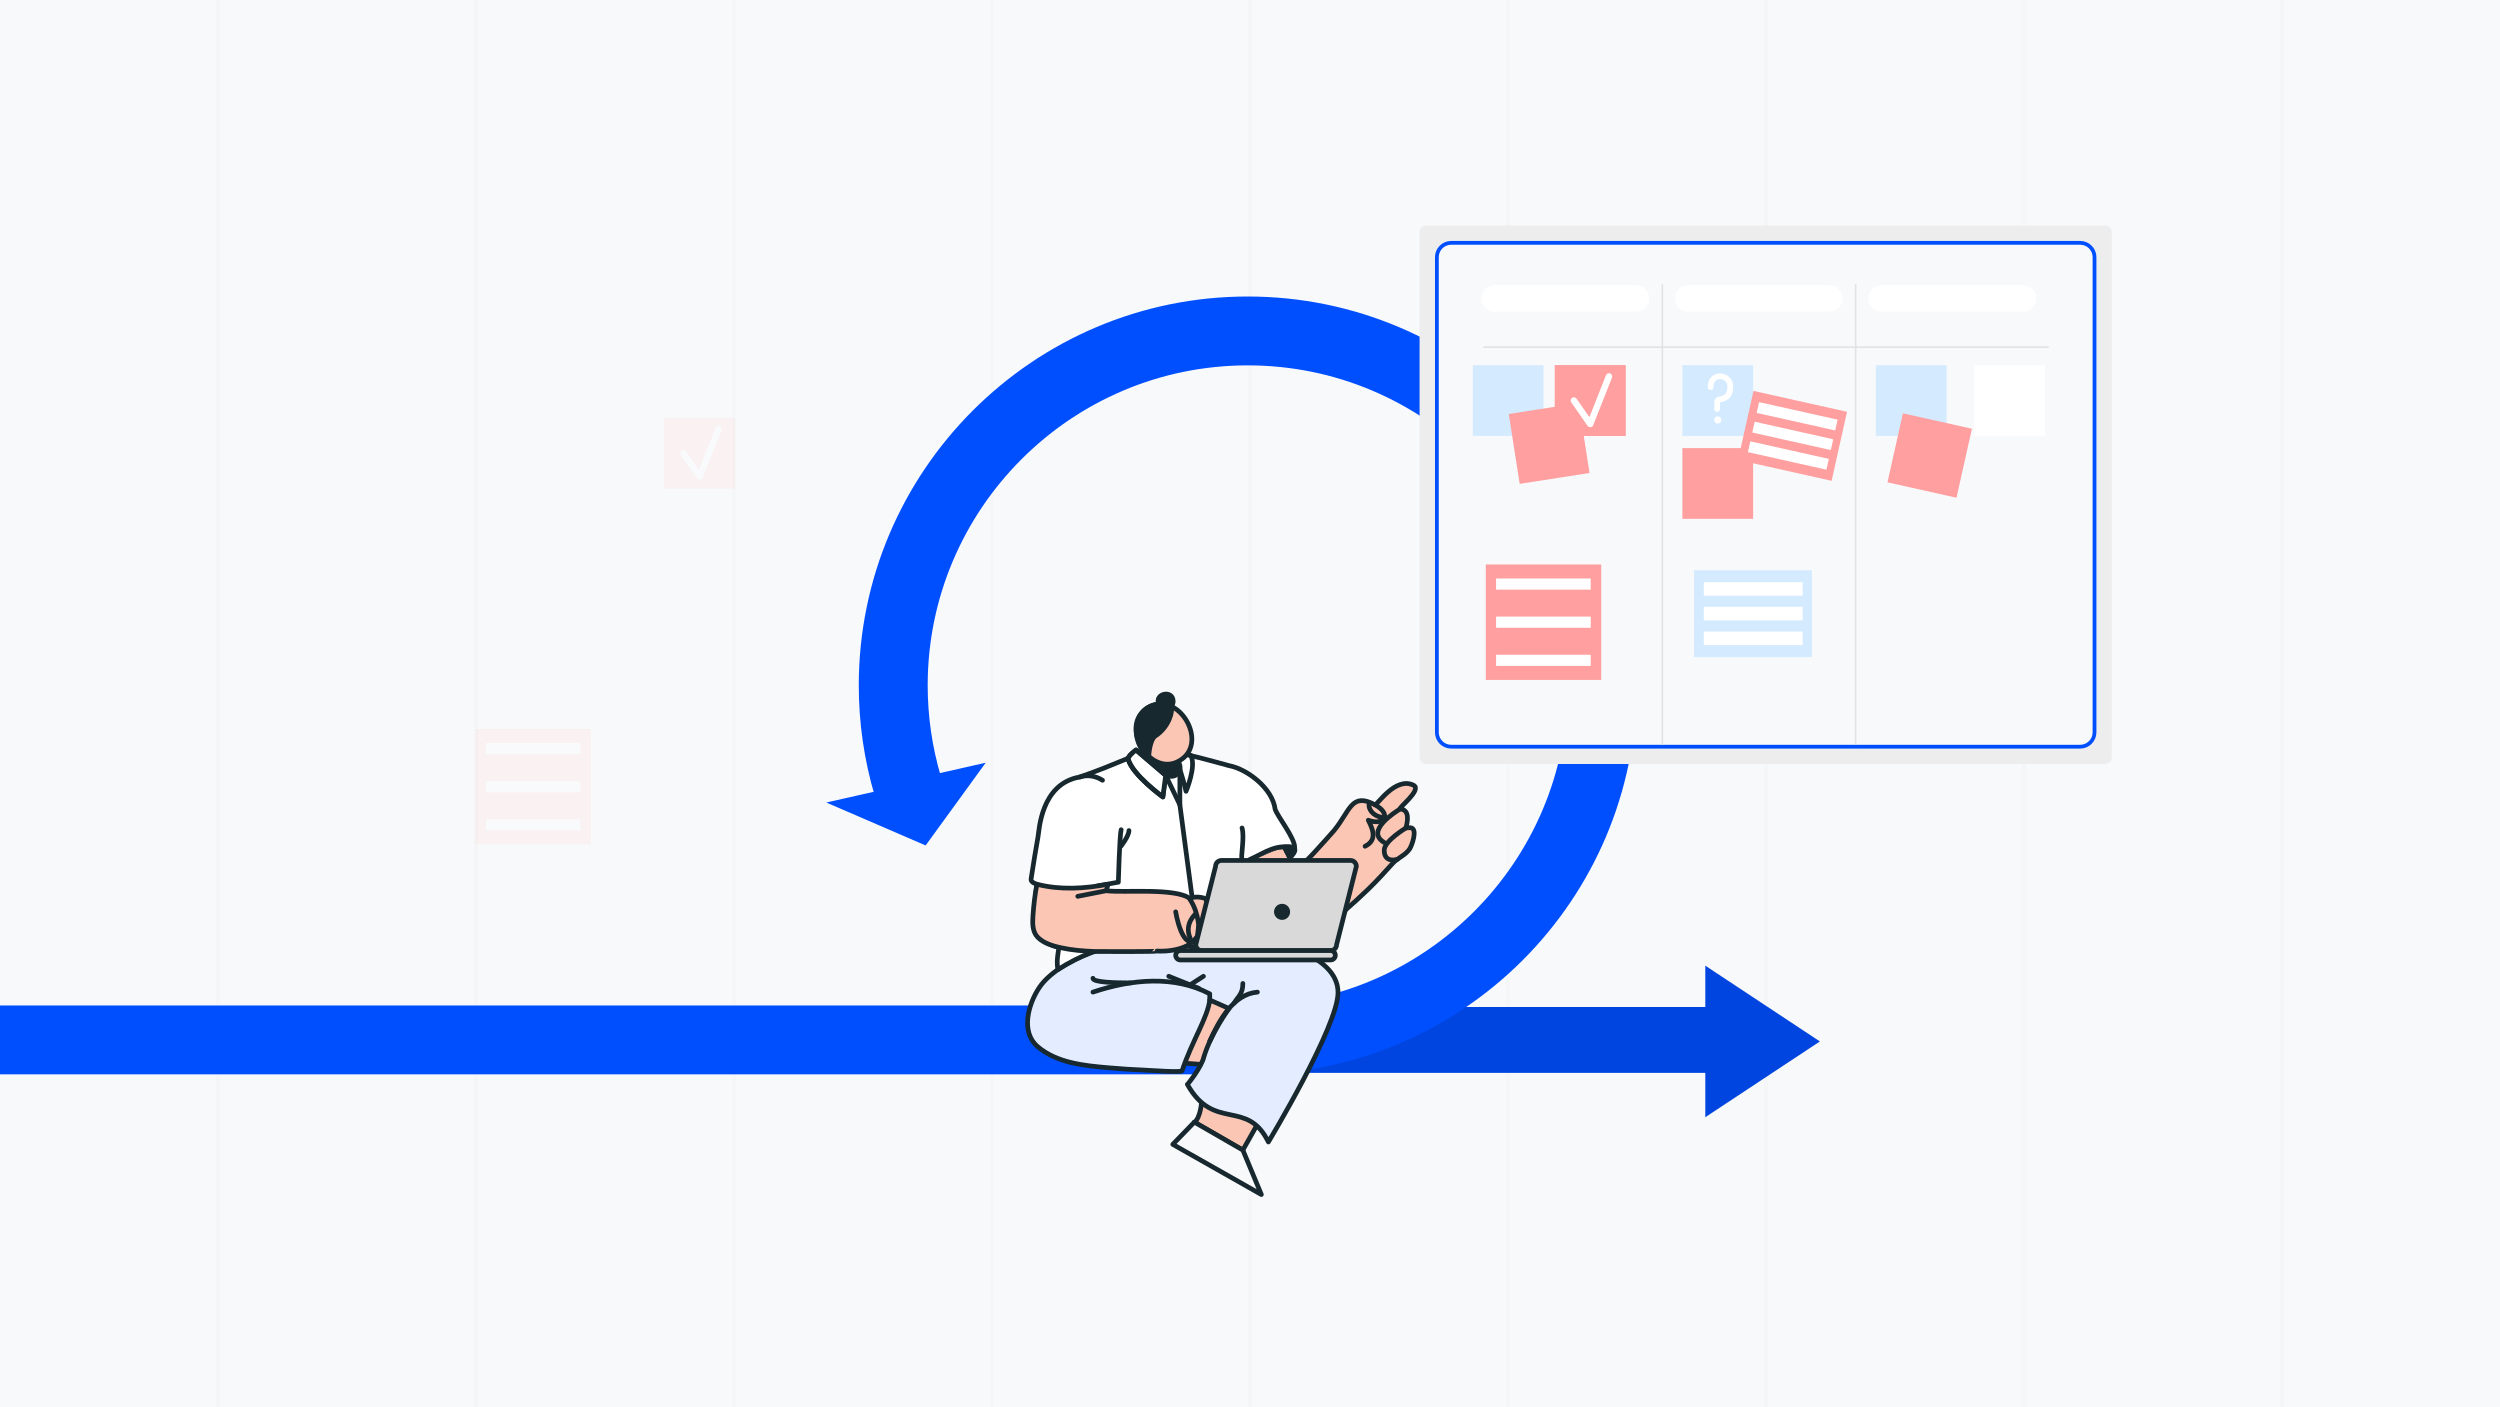 <svg xmlns="http://www.w3.org/2000/svg" width="1430" height="805" viewBox="0 0 1430 805" fill="none"><rect x="0" y="0" width="1430" height="805" fill="#808080" stroke="none"/><g clip-path="url(#clip0_3531_4841)"><rect width="1430" height="805" fill="#F8F9FB"></rect><g opacity="0.12"><path d="M272.25 0L272.25 805" stroke="#D9D9D9" stroke-width="2"></path><path d="M124.667 0L124.667 805" stroke="#D9D9D9" stroke-width="2"></path><path d="M419.833 0L419.833 805" stroke="#D9D9D9" stroke-width="2"></path><path d="M567.417 0L567.417 805" stroke="#D9D9D9" stroke-width="2"></path><path d="M715 0L715 805" stroke="#D9D9D9" stroke-width="2"></path><path d="M862.583 0L862.583 805" stroke="#D9D9D9" stroke-width="2"></path><path d="M1010.17 0L1010.17 805" stroke="#D9D9D9" stroke-width="2"></path><path d="M1157.75 0L1157.75 805" stroke="#D9D9D9" stroke-width="2"></path><path d="M1305.33 0L1305.33 805" stroke="#D9D9D9" stroke-width="2"></path></g><path d="M977.633 560.549V578.221H728.147H725.947V580.421V609.275V611.475H728.147H977.633V630.863V634.955L981.047 632.698L1034.21 597.541L1036.99 595.706L1034.21 593.871L981.047 558.714L977.633 556.457V560.549Z" fill="#0045DF" stroke="#0045DF" stroke-width="4.4"></path><path d="M536.088 444.818C531.035 427.756 528.435 410.053 528.435 392.066C528.435 289.895 611.56 206.794 713.708 206.794C815.855 206.794 898.98 289.919 898.98 392.066C898.98 494.237 815.855 577.339 713.708 577.339H-132H-134.2V579.539V594.836V610.133V612.333H-132H713.684C835.131 612.333 933.95 513.513 933.95 392.066C933.95 270.619 835.131 171.8 713.684 171.8C592.213 171.8 493.417 270.62 493.417 392.066C493.417 413.361 496.48 434.343 502.456 454.56L486.293 458.209L479.706 459.697L485.905 462.375L527.102 480.174L528.719 480.872L529.755 479.447L555.178 444.445L558.614 439.714L552.912 441.006L536.088 444.818Z" fill="#004FFF" stroke="#004FFF" stroke-width="4.4"></path><path d="M668.877 607.497L715.039 610.908L717.832 580.182C717.832 580.182 717.094 581.187 703.711 572.377C687.619 561.783 670.372 571.706 670.372 571.706L668.877 607.497Z" fill="#FBC6B4"></path><path d="M668.877 607.497L715.039 610.908L717.832 580.182C717.832 580.182 717.094 581.187 703.711 572.377C687.619 561.783 670.372 571.706 670.372 571.706L668.877 607.497Z" stroke="#17282F" stroke-width="2.7" stroke-miterlimit="10" stroke-linecap="round" stroke-linejoin="round"></path><path d="M736.516 612.471L710.907 657.849L683.168 641.86C683.168 641.86 687.276 640.448 687.732 624.432C688.28 605.174 706.301 596.735 706.301 596.735L736.516 612.471Z" fill="#FBC6B4"></path><path d="M736.516 612.471L710.907 657.849L683.168 641.86C683.168 641.86 687.276 640.448 687.732 624.432C688.28 605.174 706.301 596.735 706.301 596.735L736.516 612.471Z" stroke="#17282F" stroke-width="2.7" stroke-miterlimit="10" stroke-linecap="round" stroke-linejoin="round"></path><path d="M765.352 567.493C765.637 586.682 725.515 653.207 725.515 653.207C713.515 628.585 694.929 646.93 679.876 621.451C682.848 616.663 686.766 610.325 688.586 604.636C692.716 590.906 702.978 576.861 702.978 576.861L691.375 571.504C690.319 581.342 681.739 595.593 676.161 612.48C675.777 613.642 656.634 612.193 654.555 612.108C646.506 611.775 638.469 611.192 630.447 610.441C617.679 609.246 603.365 607.568 593.251 598.839C583.514 590.436 588.331 572.004 595.568 563.422C603.674 553.809 618.593 546.365 630.454 542.632C636.648 540.684 642.925 538.963 649.224 537.387C649.224 537.387 694.318 526.957 710.338 532.486C726.357 538.016 765.032 545.338 765.352 567.493Z" fill="#E4EDFF"></path><path d="M765.352 567.493C765.637 586.682 725.515 653.207 725.515 653.207C713.353 628.256 694.337 647.437 679.164 620.252C679.078 620.671 687.311 610.359 688.586 604.636C692.716 590.906 702.978 576.861 702.978 576.861L691.972 571.988C690.916 581.825 681.739 595.593 676.161 612.48C675.8 613.575 657.612 612.227 655.635 612.15C648.28 611.865 640.935 611.374 633.604 610.728C619.97 609.528 604.513 608.016 593.514 598.652C583.57 590.186 588.262 574.054 594.569 564.733C600.888 555.396 614.959 548.062 625.364 544.323C633.114 541.538 641.198 539.244 649.224 537.387C649.225 537.387 694.318 526.957 710.338 532.486C726.357 538.016 765.032 545.338 765.352 567.493Z" stroke="#17282F" stroke-width="2.7" stroke-miterlimit="10" stroke-linecap="round" stroke-linejoin="round"></path><path d="M618.346 533.996C615.893 535.825 614.557 535.77 613.193 535.542C613.201 534.898 613.209 534.519 613.209 534.519C616.584 532.534 618.276 532.796 619.789 533.066C619.289 533.352 618.801 533.655 618.346 533.996Z" fill="white"></path><path d="M710.448 512.154C708.324 507.713 705.424 495.204 704.138 490.362L714.245 490.884C723.639 489.868 727.598 483.864 734.671 484.477L739.497 494.005C739.497 494.005 738.199 491.38 740.643 497.299C741.684 499.818 761.158 477.159 763.055 475.089C772.336 463.804 772.888 452.973 786.507 460.357C787.672 460.63 804.267 442.981 808.526 449.144C812.67 455.143 800.424 461.155 800.901 462.712C801.668 465.208 806.911 462.712 804.165 473.62C808.427 473.33 806.98 472.739 807.994 474.558C810.362 478.803 808.716 485.574 799.251 491.54C780.261 514.707 737.952 548.647 733.076 542.3C725.332 539.525 712.077 515.818 710.448 512.154Z" fill="#FBC6B4"></path><path d="M739.43 493.874L739.497 494.006C739.497 494.006 739.469 493.949 739.43 493.874Z" fill="white"></path><path d="M710.448 512.154C708.324 507.713 705.424 495.205 704.138 490.363L714.227 490.194C723.621 489.178 727.598 483.865 734.671 484.478L739.497 494.006C739.497 494.006 738.199 491.38 740.643 497.299C741.684 499.819 761.158 477.159 763.055 475.089C772.336 463.805 772.888 452.973 786.507 460.358C787.672 460.631 798.177 444.021 808.526 449.145C813.716 451.715 799.282 462.552 800.901 462.713C806.539 463.275 805.161 469.84 804.188 473.627C804.222 473.498 806.489 473.439 806.715 473.453C811.325 473.722 807.444 483.944 806.356 485.539C803.639 489.526 799.719 490.399 796.499 493.985C792.485 498.455 787.199 504.212 782.88 508.387C778.284 512.829 773.558 517.138 768.711 521.304C764.186 525.194 759.556 528.968 754.762 532.524C750.956 535.348 747.043 538.09 742.876 540.361C740.585 541.61 737.616 543.331 734.892 543.135C734.038 543.074 733.748 542.541 733.076 542.301C725.332 539.526 712.077 515.819 710.448 512.154Z" stroke="#17282F" stroke-width="2.7" stroke-miterlimit="10" stroke-linecap="round" stroke-linejoin="round"></path><path d="M786.507 460.358C796.343 465.76 791.832 472.516 782.668 469.165C785.001 473.845 788.209 480.406 780.821 484.062" stroke="#17282F" stroke-width="2.7" stroke-miterlimit="10" stroke-linecap="round" stroke-linejoin="round"></path><path d="M800.902 462.713C797.845 464.628 780.801 475.302 791.659 481.839" stroke="#17282F" stroke-width="2.7" stroke-miterlimit="10" stroke-linecap="round" stroke-linejoin="round"></path><path d="M804.165 473.621C804.165 473.621 791.857 480.967 791.776 486.243C791.659 494.006 799.251 491.541 799.251 491.541" stroke="#17282F" stroke-width="2.7" stroke-miterlimit="10" stroke-linecap="round" stroke-linejoin="round"></path><path d="M783.057 460.357C783.057 464.397 787.156 467.667 792.222 467.667" stroke="#17282F" stroke-width="2.7" stroke-miterlimit="10" stroke-linecap="round" stroke-linejoin="round"></path><path d="M748.076 536.041C721.557 537.999 714.241 510.013 709.525 490.272L704.138 490.363C709.993 514.005 716.574 540.817 747.813 537.063C747.892 536.719 747.979 536.378 748.076 536.041Z" fill="white"></path><path d="M710.448 512.154C712.077 515.818 714.549 520.618 718.042 526.369C714.937 522.101 712.432 517.077 710.448 512.154Z" fill="#FBC6B4"></path><path d="M710.448 512.154C712.077 515.818 714.549 520.618 718.042 526.369C714.937 522.101 712.432 517.077 710.448 512.154Z" stroke="#17282F" stroke-width="2.7" stroke-miterlimit="10" stroke-linecap="round" stroke-linejoin="round"></path><path d="M740.555 485.146C741.023 479.704 730.777 467.159 729.358 462.83C727.872 450.929 713.421 439.895 702.974 437.942C650.345 423.478 663.599 428.526 617.618 444.456C595.121 448.331 594.408 475.617 593.768 478.539C593.267 480.866 590.233 499.514 589.755 502.913C589.489 504.798 593.136 505.78 593.136 505.78L597.928 506.726L616.132 506.922V541.307H603.476C604.004 541.445 604.546 541.576 605.118 541.696C606.552 542.013 602.561 547.222 604.671 554.927C618.122 542.275 655.774 536.073 681.863 541.593C696.356 541.534 708.69 528.656 724.061 534.74C724.056 534.734 721.859 530.87 721.852 530.863C712.852 523.235 707.052 504.779 706.104 496.94C706.104 496.94 712.427 492.369 714.952 491.607C726.679 489.585 730.164 482.335 740.555 485.146Z" fill="white"></path><path d="M740.556 485.146C738.609 484.613 736.878 484.398 735.282 484.398C732.611 478.332 726.364 470.218 725.278 466.903C723.795 455.008 709.343 443.973 698.897 442.016C693.37 440.497 687.358 438.007 682.152 438.439C680.363 439.737 679.795 452.602 678.327 452.237C676.232 451.718 680.668 435.263 678.882 434.732C658.61 428.708 662.268 428.006 643.871 436.562C640.038 438.344 627.802 444.08 630.29 446.675C622.561 444.08 605.259 451.092 602.294 453.435C605.723 449.134 610.612 445.66 617.618 444.46C663.599 428.525 650.347 423.479 702.972 437.941C713.417 439.899 727.869 450.923 729.352 462.828C730.778 467.162 741.02 479.703 740.556 485.146Z" fill="white"></path><path d="M605.118 541.696C587.381 538.53 593.136 505.78 593.136 505.78C593.136 505.78 589.489 504.799 589.756 502.913C590.233 499.515 593.267 480.866 593.768 478.539C594.407 475.617 595.121 448.332 617.618 444.457C663.599 428.527 650.345 423.478 702.974 437.942C713.422 439.896 727.872 450.929 729.357 462.83C730.777 467.159 741.023 479.704 740.555 485.146C730.164 482.335 723.962 487.53 714.952 491.607C712.283 493.325 706.104 496.94 706.104 496.94C707.052 504.779 712.852 523.236 721.852 530.863C721.859 530.87 724.056 534.734 724.061 534.741C708.69 528.656 696.356 541.534 681.863 541.593C655.774 536.074 630.098 538.53 605.162 554.583C603.712 547.94 606.564 541.954 605.118 541.696Z" stroke="#17282F" stroke-width="2.7" stroke-miterlimit="10" stroke-linecap="round" stroke-linejoin="round"></path><path d="M721.852 530.864C720.872 529.888 719.942 528.827 719.057 527.704C719.941 528.692 720.973 529.582 721.852 530.864Z" fill="#FBC6B4"></path><path d="M721.852 530.864C720.872 529.888 719.942 528.827 719.057 527.704C719.941 528.692 720.973 529.582 721.852 530.864Z" stroke="#17282F" stroke-width="2.7" stroke-miterlimit="10" stroke-linecap="round" stroke-linejoin="round"></path><path d="M683.168 641.861L710.907 657.85L721.502 683.277L670.84 654.575L683.168 641.861Z" fill="#F8F9FB"></path><path d="M683.168 641.861L710.907 657.85L721.502 683.277L670.84 654.575L683.168 641.861Z" stroke="#17282F" stroke-width="2.7" stroke-miterlimit="10" stroke-linecap="round" stroke-linejoin="round"></path><path d="M641.3 474.606C640.438 477.528 639.684 504.615 639.684 504.615L627.802 506.726" stroke="#17282F" stroke-width="2.7" stroke-miterlimit="10" stroke-linecap="round" stroke-linejoin="round"></path><path d="M702.9 536.967C700.19 538.607 696.222 535.331 694.235 534.842C692.96 539.765 686.762 537.408 685.83 533.248C683.911 541.581 671.229 544.591 661.813 543.989C661.813 544.001 661.824 544.012 661.824 544.024C661.825 544.417 628.105 544.342 625.44 544.227C618.983 543.946 612.46 543.422 606.151 541.956C601.619 540.902 596.47 539.339 593.242 535.768C592.034 534.432 591.165 532.802 590.887 531.01C590.138 526.192 590.966 520.935 591.547 516.132C591.622 515.514 593.086 505.768 593.134 505.779C606.41 509.212 620.48 508.321 633.857 505.779C633.857 505.931 632.74 509.492 632.74 509.492C642.143 510.828 672.724 507.568 680.831 514.141C681.871 512.379 689.945 513.072 689.998 514.826C689.998 514.826 692.971 513.016 696.105 513.757C699.437 514.764 707.95 531.72 702.9 536.967Z" fill="#FBC6B4"></path><path d="M699.824 536.594C699.824 536.594 699.819 536.621 699.816 536.63C699.872 536.641 699.927 536.653 699.984 536.664C699.89 536.622 699.824 536.594 699.824 536.594Z" fill="white"></path><path d="M631.345 507.088L633.806 506.703C633.843 506.122 633.861 505.776 633.851 505.779C628.187 506.666 620.914 507.958 615.232 508.022C620.608 508.232 626.004 507.924 631.345 507.088Z" fill="white"></path><path d="M702.9 536.967C699.791 536.978 696.375 535.752 694.235 534.842C692.96 539.765 686.762 537.408 685.83 533.248C683.911 541.581 671.229 544.591 661.813 543.989C661.813 544.001 661.824 544.012 661.824 544.024C661.825 544.388 628.592 544.355 625.97 544.249C619.557 543.988 613.088 543.489 606.809 542.105C602.227 541.094 597.089 539.616 593.665 536.21C590.517 533.076 590.556 528.177 590.84 524.056C591.262 517.932 591.918 511.802 593.133 505.779C606.41 509.212 620.479 508.321 633.857 505.779C633.857 505.931 632.74 509.492 632.74 509.492C642.143 510.828 672.724 507.568 680.831 514.141C681.871 512.379 689.945 513.072 689.998 514.826C689.998 514.826 692.97 513.016 696.105 513.757C699.437 514.764 707.95 531.72 702.9 536.967Z" stroke="#17282F" stroke-width="2.7" stroke-miterlimit="10" stroke-linecap="round" stroke-linejoin="round"></path><path d="M694.236 534.841C694.236 534.841 696.298 525.187 690.003 514.824" stroke="#17282F" stroke-width="2.7" stroke-miterlimit="10" stroke-linecap="round" stroke-linejoin="round"></path><path d="M685.837 533.25C685.837 533.25 686.269 522.808 680.632 514.418" stroke="#17282F" stroke-width="2.7" stroke-miterlimit="10" stroke-linecap="round" stroke-linejoin="round"></path><path d="M685.566 529.874L684.911 535.654C678.393 544.987 673.768 529.272 672.491 521.578" stroke="#17282F" stroke-width="2.7" stroke-miterlimit="10" stroke-linecap="round" stroke-linejoin="round"></path><path d="M680.779 536.678C677.026 527.861 684.422 522.461 684.174 522.383" stroke="#17282F" stroke-width="2.7" stroke-miterlimit="10" stroke-linecap="round" stroke-linejoin="round"></path><path d="M632.74 509.492L616.491 512.699" stroke="#17282F" stroke-width="2.7" stroke-miterlimit="10" stroke-linecap="round" stroke-linejoin="round"></path><path d="M737.81 490.678C737.74 490.49 734.671 484.478 734.671 484.478C742.561 483.628 741.693 486.83 737.81 490.678Z" fill="#17282F"></path><path d="M737.81 490.678C737.74 490.49 734.671 484.478 734.671 484.478C742.561 483.628 741.693 486.83 737.81 490.678Z" stroke="#17282F" stroke-width="2.7" stroke-miterlimit="10" stroke-linecap="round" stroke-linejoin="round"></path><path d="M630.635 446.304C626.667 443.807 622.132 443.031 617.618 444.456" stroke="#17282F" stroke-width="2.7" stroke-miterlimit="10" stroke-linecap="round" stroke-linejoin="round"></path><path d="M645.753 475.089C645.753 478.25 641.165 484.062 641.165 484.062" stroke="#17282F" stroke-width="2.7" stroke-miterlimit="10" stroke-linecap="round" stroke-linejoin="round"></path><path d="M674.881 440.075C671.831 450.659 654.34 437.699 656.231 430.729C659.756 419.938 676.682 433.385 674.881 440.075Z" fill="#17282F"></path><path d="M674.881 440.075C671.831 450.659 654.34 437.699 656.231 430.729C659.756 419.938 676.682 433.385 674.881 440.075Z" stroke="#17282F" stroke-width="2.7" stroke-miterlimit="10" stroke-linecap="round" stroke-linejoin="round"></path><path d="M652.416 427.333C664.785 448.347 691.956 431.142 677.985 410.605C665.475 393.043 641.632 408.02 652.416 427.333Z" fill="#FBC6B4"></path><path d="M676.046 434.231C659.086 446.678 638.924 415.565 656.633 404.729C673.645 394.653 691.036 423.452 676.046 434.231Z" stroke="#17282F" stroke-width="2.7" stroke-miterlimit="10" stroke-linecap="round" stroke-linejoin="round"></path><path d="M681.022 432.008C684.64 437.754 678.414 452.627 678.414 452.627C678.414 452.627 677.531 448.463 674.881 440.075" stroke="#17282F" stroke-width="2.7" stroke-miterlimit="10" stroke-linecap="round" stroke-linejoin="round"></path><path d="M671.054 401.159C670.965 394.406 660.269 396.544 662.769 402.803C647.69 403.868 646.081 424.626 657.047 432.894C657.43 427.04 658.752 422.279 660.921 420.905C668.619 416.031 671.201 406.33 669.782 404.214C670.567 403.433 671.054 402.353 671.054 401.159Z" fill="#17282F"></path><path d="M671.054 401.159C670.965 394.406 660.269 396.544 662.769 402.803C647.69 403.868 646.081 424.626 657.047 432.894C657.43 427.04 658.752 422.279 660.921 420.905C668.619 416.031 671.201 406.33 669.782 404.214C670.567 403.433 671.054 402.353 671.054 401.159Z" stroke="#17282F" stroke-width="2.7" stroke-miterlimit="10" stroke-linecap="round" stroke-linejoin="round"></path><path d="M719.229 567.488C705.289 568.719 697.309 583.834 691.972 595.498" stroke="#17282F" stroke-width="2.7" stroke-miterlimit="10" stroke-linecap="round" stroke-linejoin="round"></path><path d="M625.167 559.574C625.167 561.9 637.749 562.225 646.743 562.225" stroke="#17282F" stroke-width="2.7" stroke-miterlimit="10" stroke-linecap="round" stroke-linejoin="round"></path><path d="M710.907 562.543C710.907 568.519 708.358 569.699 705.899 573.803" stroke="#17282F" stroke-width="2.7" stroke-miterlimit="10" stroke-linecap="round" stroke-linejoin="round"></path><path d="M649.816 428.99L666.769 443.496L665.148 455.854C665.148 455.854 647.748 443.262 645.317 434.235C644.868 432.567 649.816 428.99 649.816 428.99Z" fill="white"></path><path d="M649.816 428.99L666.769 443.496L665.148 455.854C665.148 455.854 647.748 443.262 645.317 434.235C644.868 432.567 649.816 428.99 649.816 428.99Z" stroke="#17282F" stroke-width="2.7" stroke-miterlimit="10" stroke-linecap="round" stroke-linejoin="round"></path><path d="M664.748 454.621C664.748 454.621 663.158 447.254 663.231 445.447C663.303 443.641 647.916 431.072 647.916 431.072L649.279 429.396L666.012 443.184L665.31 454.621H664.748Z" fill="white"></path><path d="M650.292 429.397L666.77 443.496L674.881 460.358L681.732 512.154" stroke="#17282F" stroke-width="2.7" stroke-miterlimit="10" stroke-linecap="round" stroke-linejoin="round"></path><path d="M674.881 440.076V460.358" stroke="#17282F" stroke-width="2.7" stroke-miterlimit="10" stroke-linecap="round" stroke-linejoin="round"></path><path d="M691.972 571.988V568.467C671.634 557.843 647.498 560.02 625.167 567.487" stroke="#17282F" stroke-width="2.7" stroke-miterlimit="10" stroke-linecap="round" stroke-linejoin="round"></path><path d="M687.385 543.745H761.124C762.999 543.745 764.519 542.225 764.519 540.35L775.836 495.557C775.836 493.681 774.316 492.161 772.441 492.161H698.703C696.828 492.161 695.307 493.681 695.307 495.557L683.99 540.35C683.99 542.225 685.51 543.745 687.385 543.745Z" fill="#D9D9D9"></path><path d="M687.385 543.745H761.124C762.999 543.745 764.519 542.225 764.519 540.35L775.836 495.557C775.836 493.681 774.316 492.161 772.441 492.161H698.703C696.828 492.161 695.307 493.681 695.307 495.557L683.99 540.35C683.99 542.225 685.51 543.745 687.385 543.745Z" stroke="#17282F" stroke-width="2.7" stroke-miterlimit="10" stroke-linecap="round" stroke-linejoin="round"></path><path d="M761.114 549.115H675.177C673.694 549.115 672.491 547.913 672.491 546.431C672.491 544.947 673.694 543.745 675.177 543.745H761.114C762.597 543.745 763.799 544.947 763.799 546.431C763.799 547.913 762.597 549.115 761.114 549.115Z" fill="#D9D9D9"></path><path d="M761.114 549.115H675.177C673.694 549.115 672.491 547.913 672.491 546.431C672.491 544.947 673.694 543.745 675.177 543.745H761.114C762.597 543.745 763.799 544.947 763.799 546.431C763.799 547.913 762.597 549.115 761.114 549.115Z" stroke="#17282F" stroke-width="2.7" stroke-miterlimit="10" stroke-linecap="round" stroke-linejoin="round"></path><path d="M737.935 521.578C737.935 524.115 735.878 526.174 733.339 526.174C730.801 526.174 728.743 524.115 728.743 521.578C728.743 519.039 730.801 516.982 733.339 516.982C735.878 516.982 737.935 519.039 737.935 521.578Z" fill="#17282F"></path><path d="M649.816 428.99L666.769 443.496L665.148 455.854C665.148 455.854 647.748 443.262 645.317 434.235C644.868 432.567 649.816 428.99 649.816 428.99Z" stroke="#17282F" stroke-width="2.7" stroke-miterlimit="10" stroke-linecap="round" stroke-linejoin="round"></path><path d="M668.538 558.435L685.845 565.413" stroke="#17282F" stroke-width="2.7" stroke-miterlimit="10" stroke-linecap="round" stroke-linejoin="round"></path><path d="M688.369 558.435L680.71 563.343" stroke="#17282F" stroke-width="2.7" stroke-miterlimit="10" stroke-linecap="round" stroke-linejoin="round"></path><path d="M710.448 491.912C709.525 490.272 712.012 479.038 710.448 473.62" stroke="#17282F" stroke-width="2.7" stroke-miterlimit="10" stroke-linecap="round" stroke-linejoin="round"></path><path d="M812 433.14V132.86C812 130.727 813.727 129 815.86 129H1204.1C1206.24 129 1207.96 130.727 1207.96 132.86V433.14C1207.96 435.273 1206.24 437 1204.1 437H815.86C813.727 437.004 812 435.273 812 433.14Z" fill="#EDEDED"></path><path d="M830.096 138.903H1189.86C1194.39 138.903 1198.06 142.575 1198.06 147.106V418.902C1198.06 423.433 1194.39 427.105 1189.86 427.105H830.096C825.566 427.105 821.893 423.433 821.893 418.902V147.106C821.893 142.575 825.566 138.903 830.096 138.903Z" fill="#F8F9FB" stroke="#004FFF" stroke-width="2.167"></path><path d="M935.729 178.312H855.019C850.812 178.312 847.402 174.901 847.402 170.694C847.402 166.487 850.812 163.076 855.019 163.076H935.729C939.937 163.076 943.347 166.487 943.347 170.694C943.343 174.901 939.933 178.312 935.729 178.312Z" fill="white"></path><path d="M1046.38 178.312H965.675C961.467 178.312 958.057 174.901 958.057 170.694C958.057 166.487 961.467 163.076 965.675 163.076H1046.38C1050.59 163.076 1054 166.487 1054 170.694C1054 174.901 1050.59 178.312 1046.38 178.312Z" fill="white"></path><path d="M1157.04 178.312H1076.33C1072.12 178.312 1068.71 174.901 1068.71 170.694C1068.71 166.487 1072.12 163.076 1076.33 163.076H1157.04C1161.25 163.076 1164.66 166.487 1164.66 170.694C1164.65 174.901 1161.24 178.312 1157.04 178.312Z" fill="white"></path><path d="M882.877 208.877H842.425V249.329H882.877V208.877Z" fill="#D4EAFF"></path><path d="M929.822 208.877H889.37V249.329H929.822V208.877Z" fill="#FF9F9F"></path><path d="M902.981 230.571L863.014 236.809L869.252 276.775L909.219 270.537L902.981 230.571Z" fill="#FF9F9F"></path><path d="M1002.78 256.324H962.329V296.776H1002.78V256.324Z" fill="#FF9F9F"></path><path d="M1113.44 208.877H1072.98V249.329H1113.44V208.877Z" fill="#D4EAFF"></path><path d="M1169.63 208.877H1129.18V249.329H1169.63V208.877Z" fill="white"></path><path d="M1002.78 208.877H962.329V249.329H1002.78V208.877Z" fill="#D4EAFF"></path><path d="M982.157 235.651C982.132 235.651 982.108 235.651 982.084 235.651C981.177 235.611 980.474 234.842 980.514 233.936C980.514 233.916 980.603 231.881 980.603 229.826C980.603 227.499 982.743 226.998 984.022 226.702C986.105 226.217 988.071 225.756 988.071 220.881C988.071 218.283 985.891 216.884 983.839 216.884C982.828 216.884 981.922 217.236 981.279 217.879C980.502 218.66 980.089 219.885 980.089 221.427C980.089 222.337 979.353 223.073 978.443 223.073C977.532 223.073 976.796 222.337 976.796 221.427C976.796 218.352 977.965 216.536 978.948 215.557C980.211 214.294 981.946 213.599 983.835 213.599C987.533 213.599 991.36 216.325 991.36 220.885C991.36 228.369 987.072 229.372 984.77 229.911C984.487 229.975 984.131 230.06 983.892 230.137C983.884 232.152 983.803 234.005 983.799 234.086C983.759 234.963 983.03 235.651 982.157 235.651Z" fill="white"></path><path d="M982.556 242.276C983.7 242.276 984.627 241.349 984.627 240.205C984.627 239.062 983.7 238.135 982.556 238.135C981.413 238.135 980.486 239.062 980.486 240.205C980.486 241.349 981.413 242.276 982.556 242.276Z" fill="white"></path><path d="M1127.94 245.237L1088.46 236.414L1079.64 275.891L1119.11 284.714L1127.94 245.237Z" fill="#FF9F9F"></path><path d="M1056.5 235.556L1002.99 223.599L994.171 263.076L1047.68 275.033L1056.5 235.556Z" fill="#FF9F9F"></path><path d="M1051.11 240.046L1006.2 230.011L1004.82 236.19L1049.72 246.224L1051.11 240.046Z" fill="white"></path><path d="M1048.6 251.263L1003.7 241.229L1002.31 247.407L1047.22 257.442L1048.6 251.263Z" fill="white"></path><path d="M1046.09 262.486L1001.19 252.451L999.806 258.63L1044.71 268.665L1046.09 262.486Z" fill="white"></path><path d="M1036.35 326.155H969.008V375.843H1036.35V326.155Z" fill="#D4EAFF"></path><path d="M1031.09 332.98H974.573V340.76H1031.09V332.98Z" fill="white"></path><path d="M1031.09 347.104H974.575V354.884H1031.09V347.104Z" fill="white"></path><path d="M1031.09 361.226H974.575V369.005H1031.09V361.226Z" fill="white"></path><path d="M915.893 322.882H849.865V388.91H915.893V322.882Z" fill="#FF9F9F"></path><path d="M909.902 330.888H855.76V337.276H909.902V330.888Z" fill="white"></path><path d="M909.902 352.694H855.76V359.082H909.902V352.694Z" fill="white"></path><path d="M909.902 374.514H855.76V380.902H909.902V374.514Z" fill="white"></path><path d="M929.823 208.87H889.371V249.322H929.823V208.87Z" fill="#FF9F9F"></path><path d="M909.598 244.363C909 244.363 908.429 244.071 908.081 243.57L898.756 230.159C898.174 229.321 898.38 228.168 899.217 227.586C900.055 227.003 901.208 227.209 901.79 228.047L909.145 238.622L918.624 214.648C919 213.697 920.073 213.232 921.023 213.608C921.974 213.984 922.439 215.056 922.063 216.007L911.318 243.194C911.067 243.829 910.489 244.274 909.813 244.351C909.74 244.359 909.667 244.363 909.598 244.363Z" fill="white"></path><path d="M1171.9 198.116H848.401V199.043H1171.9V198.116Z" fill="#E2E2E2"></path><path d="M1061.88 162.597H1060.96V425.981H1061.88V162.597Z" fill="#E2E2E2"></path><path d="M951.309 162.597H950.382V426.166H951.309V162.597Z" fill="#E2E2E2"></path><g opacity="0.1"><path d="M338.028 417H272V483.028H338.028V417Z" fill="#FF9F9F"></path><path d="M332.037 425.006H277.895V431.394H332.037V425.006Z" fill="white"></path><path d="M332.037 446.812H277.895V453.201H332.037V446.812Z" fill="white"></path><path d="M332.037 468.632H277.895V475.02H332.037V468.632Z" fill="white"></path></g><g opacity="0.1"><path d="M420.452 239H380V279.452H420.452V239Z" fill="#FF9F9F"></path><path d="M400.228 274.493C399.629 274.493 399.059 274.201 398.711 273.7L389.386 260.288C388.803 259.451 389.009 258.298 389.847 257.715C390.684 257.133 391.837 257.339 392.42 258.177L399.775 268.752L409.254 244.778C409.63 243.827 410.702 243.362 411.653 243.738C412.603 244.114 413.069 245.186 412.692 246.137L401.947 273.323C401.696 273.959 401.118 274.404 400.442 274.48C400.37 274.489 400.297 274.493 400.228 274.493Z" fill="white"></path></g></g><defs><clipPath id="clip0_3531_4841"><rect width="1430" height="805" fill="white"></rect></clipPath></defs></svg>